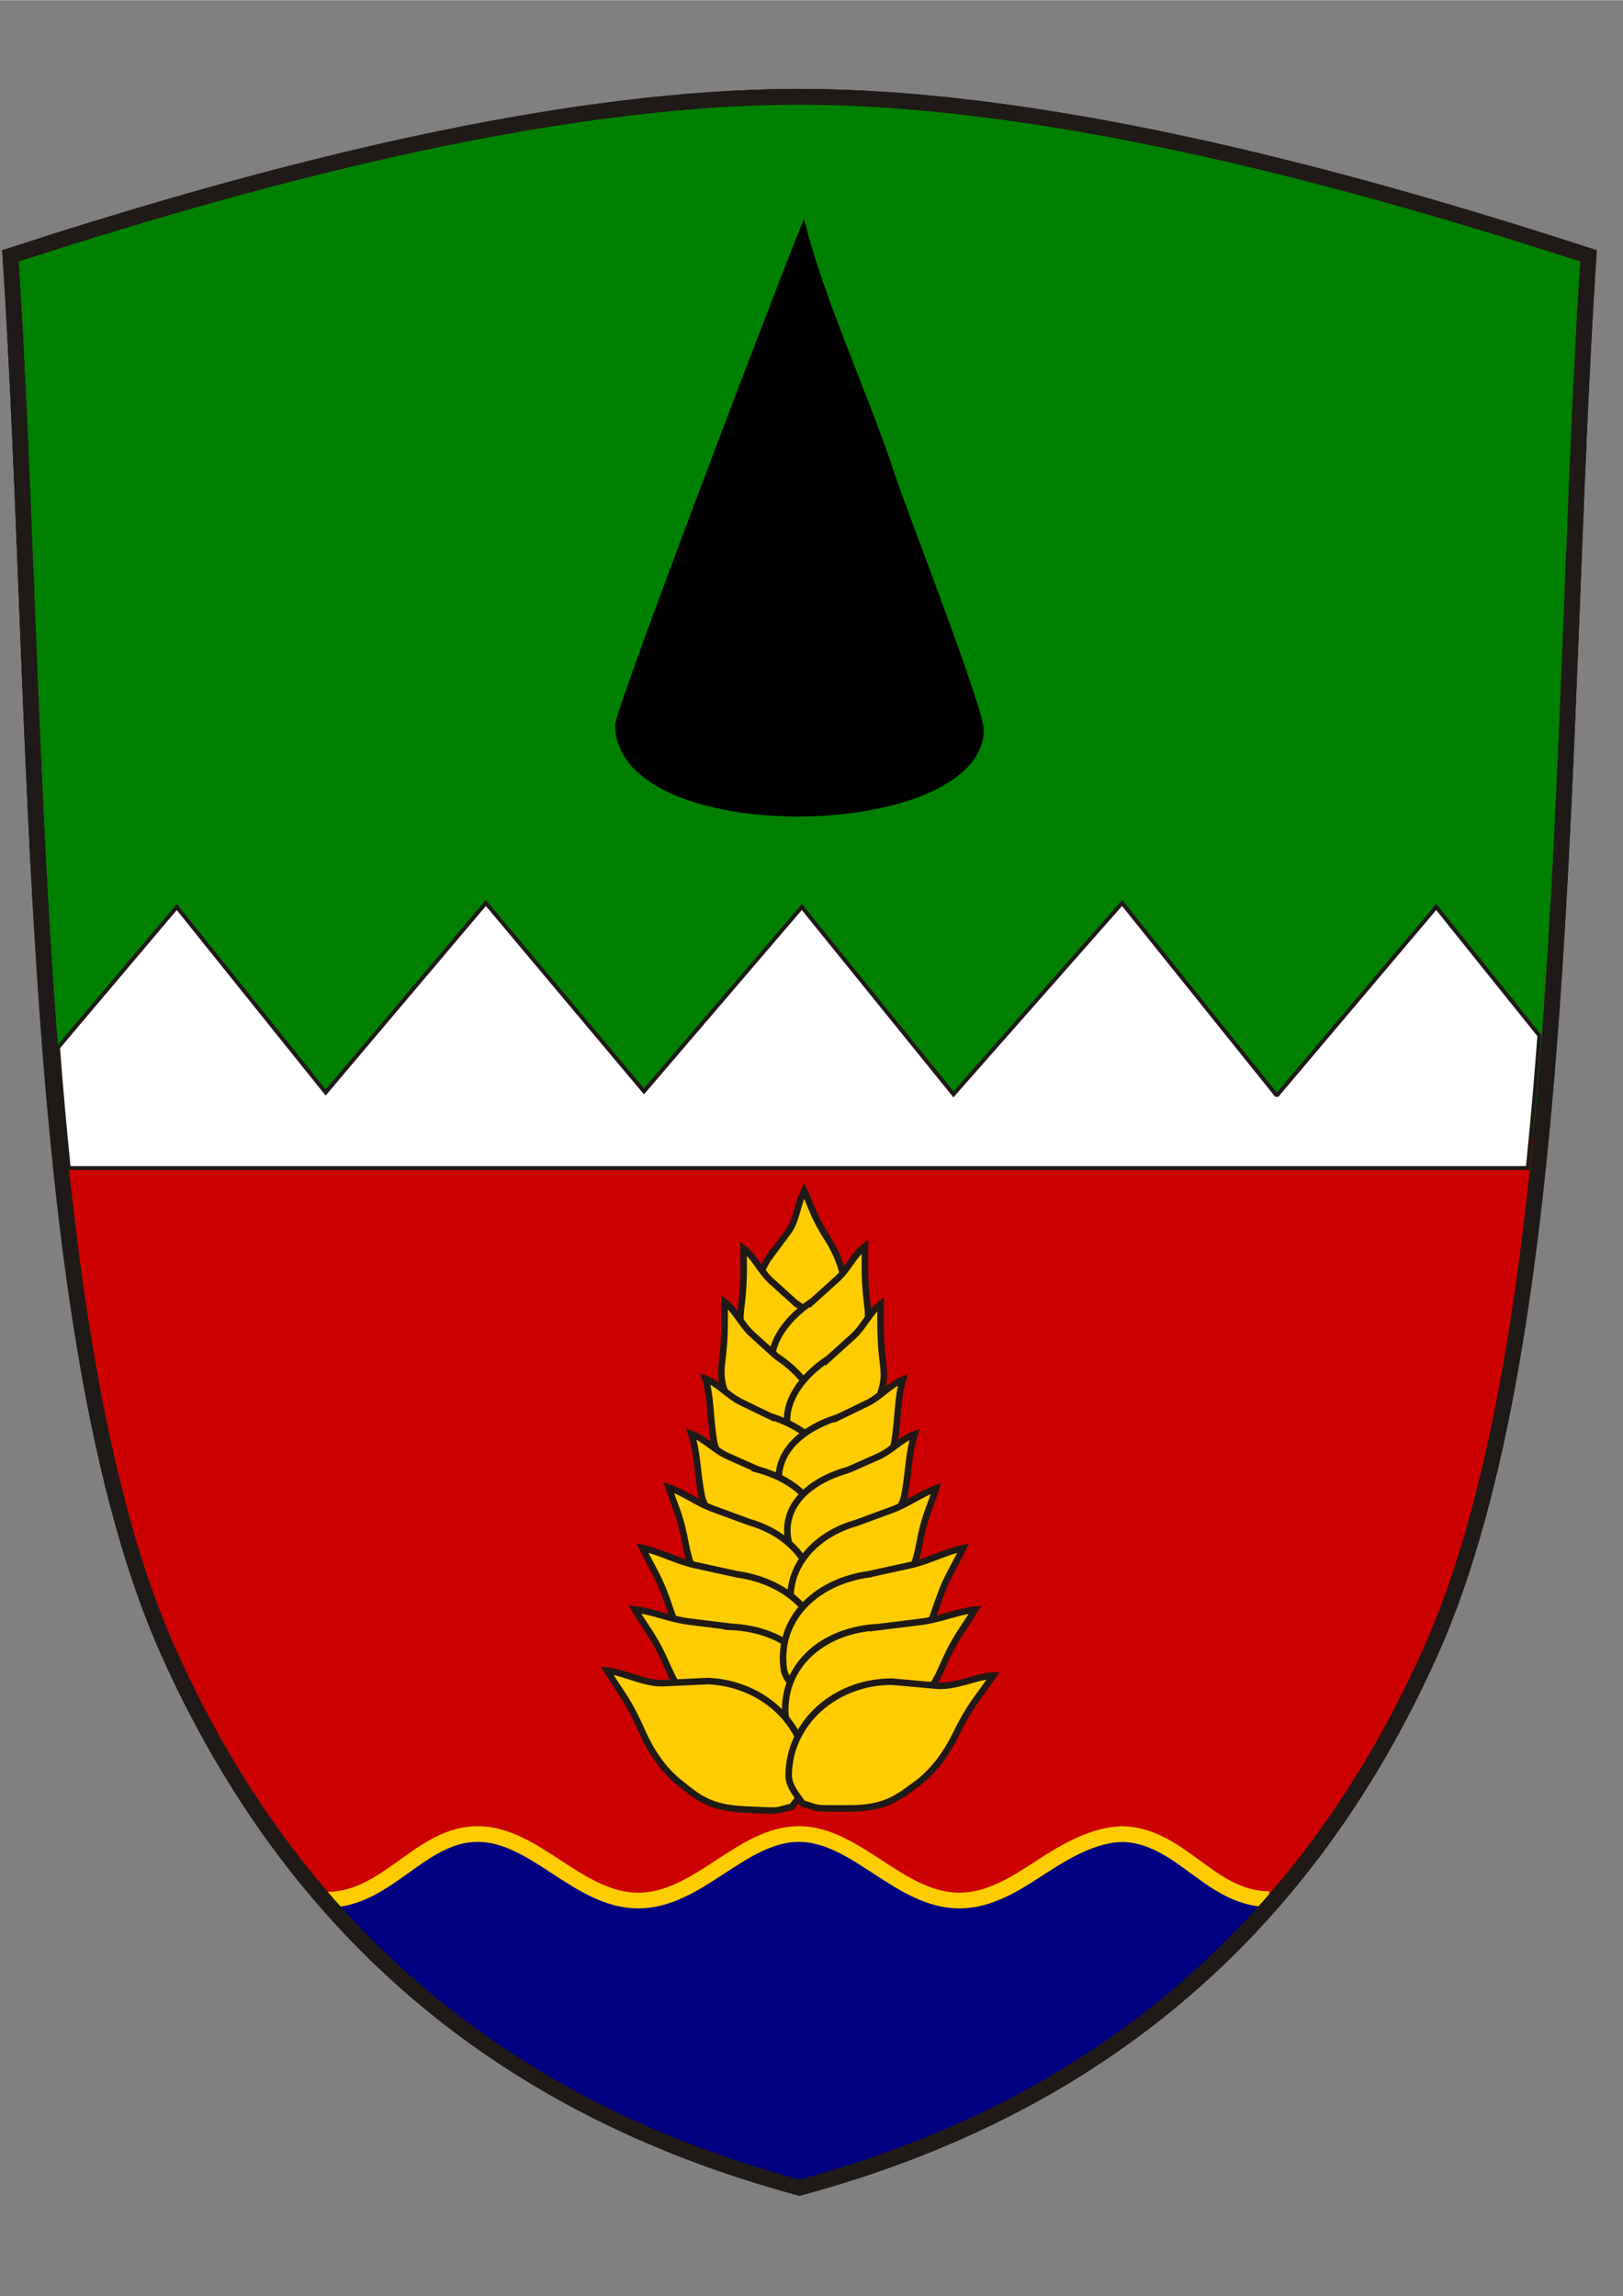 <?xml version="1.0" encoding="UTF-8"?>
<!DOCTYPE svg PUBLIC "-//W3C//DTD SVG 1.1//EN" "http://www.w3.org/Graphics/SVG/1.1/DTD/svg11.dtd">
<!-- Creator: CorelDRAW -->
<svg xmlns="http://www.w3.org/2000/svg" xml:space="preserve" width="2480px" height="3508px" shape-rendering="geometricPrecision" text-rendering="geometricPrecision" image-rendering="optimizeQuality" fill-rule="evenodd" clip-rule="evenodd"
viewBox="0 0 2480 3507.43"
 xmlns:xlink="http://www.w3.org/1999/xlink">
 <rect x="0" y="0" width="2480" height="3507.43" fill="#808080" stroke="none"/>
 <g id="Ebene_x0020_1">
  <path fill="green" stroke="#1F1A17" stroke-width="23.997" d="M1221.6 3341.91c380.082,-102.671 744.524,-329.35 963.698,-817.342 219.174,-487.992 196.381,-1434.29 242.002,-2134.02 -337.221,-109.529 -810.622,-242.984 -1205.7,-242.984 -395.078,0 -868.479,133.456 -1205.7,242.984 45.621,699.732 22.828,1646.03 242.002,2134.02 219.174,487.992 583.616,714.671 963.698,817.342z"/>
  <path fill="#CC0000" stroke="#1F1A17" stroke-width="7.999" d="M92.993 1736.33l2259.26 0 0 25.301c-30.084,297.71 -79.043,567.204 -166.954,762.937 -213.242,474.785 -564.002,702.191 -932.883,808.711 -9.146,0.117 -18.248,0.2 -27.253,0.2 -11.351,0 -22.909,-0.094 -34.624,-0.269 -368.791,-106.55 -719.441,-333.959 -932.637,-808.642 -85.928,-191.32 -134.658,-453.1 -164.906,-742.832l0 -45.405z"/>
  <g id="_113033352">
   <path id="_77678840" fill="#FFCC00" stroke="#1F1A17" stroke-width="9.999" d="M1173.15 1923.66c-34.805,57.028 -21.098,128.412 30.756,160.059 11.038,6.737 26.423,3.529 36.643,3.099 8.85,-9.002 11.246,-7.903 18.959,-20.54l14.28 -23.397c22.24,-36.438 18.363,-55.171 16.585,-79.789 -1.769,-24.515 -11.932,-49.278 -25.558,-70.732 -21.845,-34.392 -22.569,-44.202 -36.05,-73.382 -10.058,18.932 -11.305,44.929 -24.656,62.934l-30.959 41.748z"/>
   <path id="_77678768" fill="#FFCC00" stroke="#1F1A17" stroke-width="9.999" d="M1215.54 1990.33c53.527,35.388 82.44,88.241 50.264,136.91 -6.851,10.361 -21.536,13.845 -30.599,17.641 -11.367,-4.218 -13.001,-2.284 -24.864,-10.127l-21.96 -14.519c-34.202,-22.612 -38.472,-40.483 -46.969,-62.611 -8.46,-22.037 -12.191,-34.138 -9.096,-58.351 4.966,-38.816 4.059,-61.218 3.878,-92.09 16.467,12.359 26.199,35.181 42.179,49.601l37.166 33.544z"/>
   <path id="_77678696" fill="#FFCC00" stroke="#1F1A17" stroke-width="9.999" d="M1242.4 1986.92c-53.527,35.388 -82.441,88.241 -50.264,136.91 6.85,10.361 21.535,13.847 30.597,17.641 11.368,-4.217 13.002,-2.284 24.864,-10.127l21.96 -14.517c34.202,-22.613 38.472,-40.484 46.969,-62.612 8.462,-22.037 12.192,-34.137 9.096,-58.351 -4.965,-38.816 -4.059,-61.217 -3.877,-92.088 -16.468,12.357 -26.199,35.181 -42.179,49.6l-37.166 33.544z"/>
   <path id="_113034312" fill="#FFCC00" stroke="#1F1A17" stroke-width="9.999" d="M1186.47 2071.85c53.527,35.388 82.441,88.24 50.264,136.909 -6.85,10.361 -21.535,13.847 -30.597,17.641 -11.368,-4.217 -13.002,-2.283 -24.864,-10.126l-21.96 -14.519c-34.202,-22.612 -38.472,-40.483 -46.969,-62.612 -8.462,-22.035 -12.192,-34.137 -9.096,-58.351 4.966,-38.816 4.059,-61.217 3.877,-92.088 16.468,12.359 26.201,35.181 42.18,49.601l37.165 33.544z"/>
   <path id="_113034240" fill="#FFCC00" stroke="#1F1A17" stroke-width="9.999" d="M1266.31 2075.07c-53.527,35.39 -82.441,88.241 -50.264,136.91 6.85,10.361 21.535,13.847 30.597,17.641 11.368,-4.217 13.002,-2.284 24.864,-10.126l21.96 -14.519c34.202,-22.612 38.472,-40.484 46.969,-62.612 8.462,-22.035 12.192,-34.137 9.096,-58.351 -4.966,-38.816 -4.059,-61.217 -3.878,-92.088 -16.467,12.357 -26.199,35.181 -42.179,49.6l-37.165 33.544z"/>
   <path id="_113034168" fill="#FFCC00" stroke="#1F1A17" stroke-width="9.999" d="M1177.25 2163.59c61.282,19.026 103.81,61.697 86.511,117.417 -3.682,11.861 -16.81,19.311 -24.452,25.486 -12.093,-0.874 -13.122,1.44 -26.703,-2.776l-25.141 -7.806c-39.157,-12.157 -48.251,-28.124 -62.59,-46.997 -14.28,-18.793 -30.491,-24.434 -34.282,-48.549 -6.076,-38.657 -3.957,-64.851 -12.755,-94.443 19.265,7.266 34.984,26.462 54.357,35.843l45.056 21.825z"/>
   <path id="_113034096" fill="#FFCC00" stroke="#1F1A17" stroke-width="9.999" d="M1280.3 2165.14c-61.283,19.025 -103.81,61.695 -86.511,117.416 3.682,11.861 16.81,19.311 24.452,25.487 12.092,-0.875 13.122,1.438 26.703,-2.778l25.141 -7.805c39.157,-12.158 48.251,-28.126 62.59,-46.997 14.28,-18.794 30.491,-24.435 34.282,-48.549 6.076,-38.657 3.957,-64.852 12.755,-94.443 -19.265,7.265 -34.984,26.46 -54.357,35.842l-45.056 21.826z"/>
   <path id="_113034024" fill="#FFCC00" stroke="#1F1A17" stroke-width="9.999" d="M1157.49 2244.62c61.873,17.009 105.776,58.264 90.31,114.52 -3.291,11.976 -16.167,19.852 -23.602,26.274 -12.115,-0.477 -13.068,1.868 -26.779,-1.9l-25.383 -6.978c-39.535,-10.867 -49.148,-26.529 -64.096,-44.921 -14.889,-18.317 -31.275,-23.423 -35.855,-47.4 -7.338,-38.438 -6.078,-64.688 -15.841,-93.975 19.492,6.631 35.833,25.301 55.501,34.043l45.747 20.337z"/>
   <path id="_113033952" fill="#FFCC00" stroke="#1F1A17" stroke-width="9.999" d="M1296.48 2245.26c-61.873,17.008 -105.774,58.262 -90.31,114.519 3.292,11.976 16.168,19.852 23.604,26.274 12.114,-0.477 13.067,1.869 26.779,-1.9l25.383 -6.978c39.534,-10.867 49.147,-26.529 64.096,-44.921 14.888,-18.315 31.275,-23.423 35.854,-47.4 7.34,-38.438 6.08,-64.688 15.842,-93.974 -19.493,6.63 -35.834,25.299 -55.501,34.042l-45.748 20.338z"/>
   <path id="_113033880" fill="#FFCC00" stroke="#1F1A17" stroke-width="9.999" d="M1144.05 2324.87c70.857,20.094 114.408,78.463 96.139,142.889 -3.889,13.714 -18.741,22.634 -27.333,29.937 -13.901,-0.66 -15.016,2.024 -30.719,-2.429l-29.069 -8.243c-45.274,-12.839 -56.16,-30.901 -73.151,-52.152 -16.919,-21.163 -27.233,-48.809 -32.266,-76.371 -8.068,-44.184 -14.826,-52.663 -25.76,-86.369 22.311,7.791 43.875,23.941 67.064,32.47l55.095 20.267z"/>
   <path id="_113033808" fill="#FFCC00" stroke="#1F1A17" stroke-width="9.999" d="M1308.2 2326.48c-70.857,20.094 -114.408,78.463 -96.139,142.889 3.889,13.714 18.741,22.634 27.333,29.937 13.901,-0.66 15.016,2.024 30.719,-2.429l29.069 -8.243c45.274,-12.839 56.16,-30.901 73.151,-52.152 16.919,-21.163 27.233,-48.809 32.267,-76.371 8.067,-44.184 14.826,-52.663 25.76,-86.369 -22.312,7.791 -43.875,23.941 -67.064,32.47l-55.096 20.267z"/>
   <path id="_113033736" fill="#FFCC00" stroke="#1F1A17" stroke-width="9.999" d="M1126.29 2404.85c82.284,11.56 139.938,70.099 129.426,144.916 -2.237,15.926 -17.464,28.18 -25.944,37.664 -15.638,1.399 -16.472,4.57 -34.707,2.009l-33.758 -4.743c-52.576,-7.387 -67.52,-25.898 -89.778,-47.037 -22.165,-21.05 -37.943,-50.363 -47.809,-80.394 -15.813,-48.143 -24.67,-56.581 -42.075,-92.569 26.134,5.275 52.719,20.01 79.949,25.976l64.695 14.178z"/>
   <path id="_113033664" fill="#FFCC00" stroke="#1F1A17" stroke-width="9.999" d="M1117.7 2485.13c83,3.938 145.796,56.923 142.215,132.389 -0.763,16.064 -14.796,29.668 -22.368,39.891 -15.443,2.833 -15.982,6.068 -34.374,5.195l-34.052 -1.616c-53.033,-2.517 -69.617,-19.574 -93.726,-38.575 -24.009,-18.922 -42.417,-46.658 -55.005,-75.654 -20.175,-46.482 -29.772,-54.07 -50.415,-88.303 26.509,2.847 54.337,15.072 81.999,18.508l65.726 8.164z"/>
   <path id="_113033592" fill="#FFCC00" stroke="#1F1A17" stroke-width="9.999" d="M1327.17 2404.85c-82.284,11.56 -139.937,70.099 -129.426,144.916 2.238,15.926 17.464,28.18 25.945,37.664 15.637,1.399 16.471,4.57 34.706,2.009l33.758 -4.743c52.576,-7.387 67.52,-25.898 89.778,-47.037 22.165,-21.05 37.944,-50.363 47.81,-80.394 15.812,-48.143 24.669,-56.581 42.074,-92.569 -26.133,5.275 -52.719,20.01 -79.948,25.976l-64.696 14.178z"/>
   <path id="_113033520" fill="#FFCC00" stroke="#1F1A17" stroke-width="9.999" d="M1342.2 2485.53c-83,3.938 -145.796,56.922 -142.215,132.388 0.763,16.066 14.796,29.669 22.368,39.893 15.442,2.833 15.981,6.068 34.374,5.195l34.052 -1.616c53.033,-2.517 69.617,-19.576 93.726,-38.575 24.009,-18.922 42.417,-46.658 55.005,-75.654 20.175,-46.482 29.772,-54.07 50.415,-88.305 -26.509,2.848 -54.337,15.074 -81.999,18.509l-65.726 8.164z"/>
   <path id="_113033448" fill="#FFCC00" stroke="#1F1A17" stroke-width="9.999" d="M1081.81 2567.96c87.305,3.781 154.829,70.713 151.39,150.096 -0.731,16.898 -15.431,31.266 -23.351,42.05 -16.229,3.047 -16.78,6.452 -36.128,5.613l-35.818 -1.552c-55.785,-2.416 -73.299,-20.284 -98.737,-40.162 -25.331,-19.795 -44.812,-48.886 -58.176,-79.325 -21.42,-48.798 -31.546,-56.735 -53.404,-92.649 27.891,2.88 57.032,20.481 86.318,19.109l67.906 -3.18z"/>
   <path id="_113033376" fill="#FFCC00" stroke="#1F1A17" stroke-width="9.999" d="M1362.89 2568.86c-87.387,0 -157.745,63.946 -157.745,143.403 0,16.914 14.065,31.903 21.51,43.022 16.081,3.746 16.486,7.171 35.851,7.171l35.851 0c55.837,0 74.109,-17.094 100.383,-35.851 26.164,-18.681 46.886,-46.9 61.555,-76.734 23.512,-47.825 33.971,-55.317 57.362,-90.251 -27.989,1.67 -57.864,17.993 -87.063,15.355l-67.705 -6.115z"/>
  </g>
  <path fill="navy" stroke="#1F1A17" stroke-width="5.905" d="M1939.5 2901.12c-0.894,4.636 -1.875,9.23 -2.937,13.791 -195.089,219.553 -434.654,346.083 -682.501,417.905 -11.001,0.43 -21.881,0.671 -32.578,0.671 -10.453,0 -21.173,-0.208 -32.098,-0.599 -249.475,-72.257 -490.585,-199.893 -686.394,-422.055 -0.925,-2.943 -1.879,-5.863 -2.758,-8.843 92.339,-0.079 138.545,-100.167 226.843,-100.167 88.332,0 154.948,101.627 247.375,101.627 92.415,0 159.036,-101.627 247.372,-101.627 88.338,0 154.957,101.627 247.38,101.627 46.195,0 85.966,-25.411 125.219,-50.818 39.243,-25.408 77.985,-50.809 122.149,-50.809 88.308,0 130.559,99.238 222.927,99.297z"/>
  <path fill="none" stroke="#FFCC00" stroke-width="23.997" d="M500.23 2901.99c91.675,0 142.097,-100.33 229.719,-100.33 87.622,0 153.707,101.627 245.382,101.627 91.675,0 157.76,-101.627 245.378,-101.627 87.624,0 153.709,101.627 245.384,101.627 45.836,0 85.278,-25.411 124.209,-50.815 38.931,-25.406 82.462,-50.65 126.272,-50.65m-5.099 -0.162c92.796,0 136.354,99.46 228.029,99.46"/>
  <path fill="white" stroke="#1F1A17" stroke-width="5.999" d="M2334.43 1784.23c6.822,-66.219 12.694,-133.875 17.816,-202.485l-157.658 -196.389 -242.65 287.025 -1.957 0 -235.335 -293.149 -257.713 292.331 -231.682 -286.206 -241.211 281.676 -241.643 -287.8 -244.752 289.52 -227.505 -283.396 -181.528 214.724c4.785,62.33 10.202,123.843 16.415,184.149l2229.4 0z"/>
  <path fill="black" d="M940.003 1106.82c0,191.9 563.189,180.069 563.189,7.222 0,-32.539 -118.133,-335.32 -136.281,-390.807 -38.834,-118.736 -111.444,-274.609 -138.092,-388.996 -4.391,3.217 -288.816,746.74 -288.816,772.581z"/>
  <path fill="none" stroke="#1F1A17" stroke-width="23.997" d="M1221.6 3341.91c380.082,-102.671 744.524,-329.35 963.698,-817.342 219.174,-487.992 196.381,-1434.29 242.002,-2134.02 -337.221,-109.529 -810.622,-242.984 -1205.7,-242.984 -395.078,0 -868.479,133.456 -1205.7,242.984 45.621,699.732 22.828,1646.03 242.002,2134.02 219.174,487.992 583.616,714.671 963.698,817.342z"/>
 </g>
</svg>
